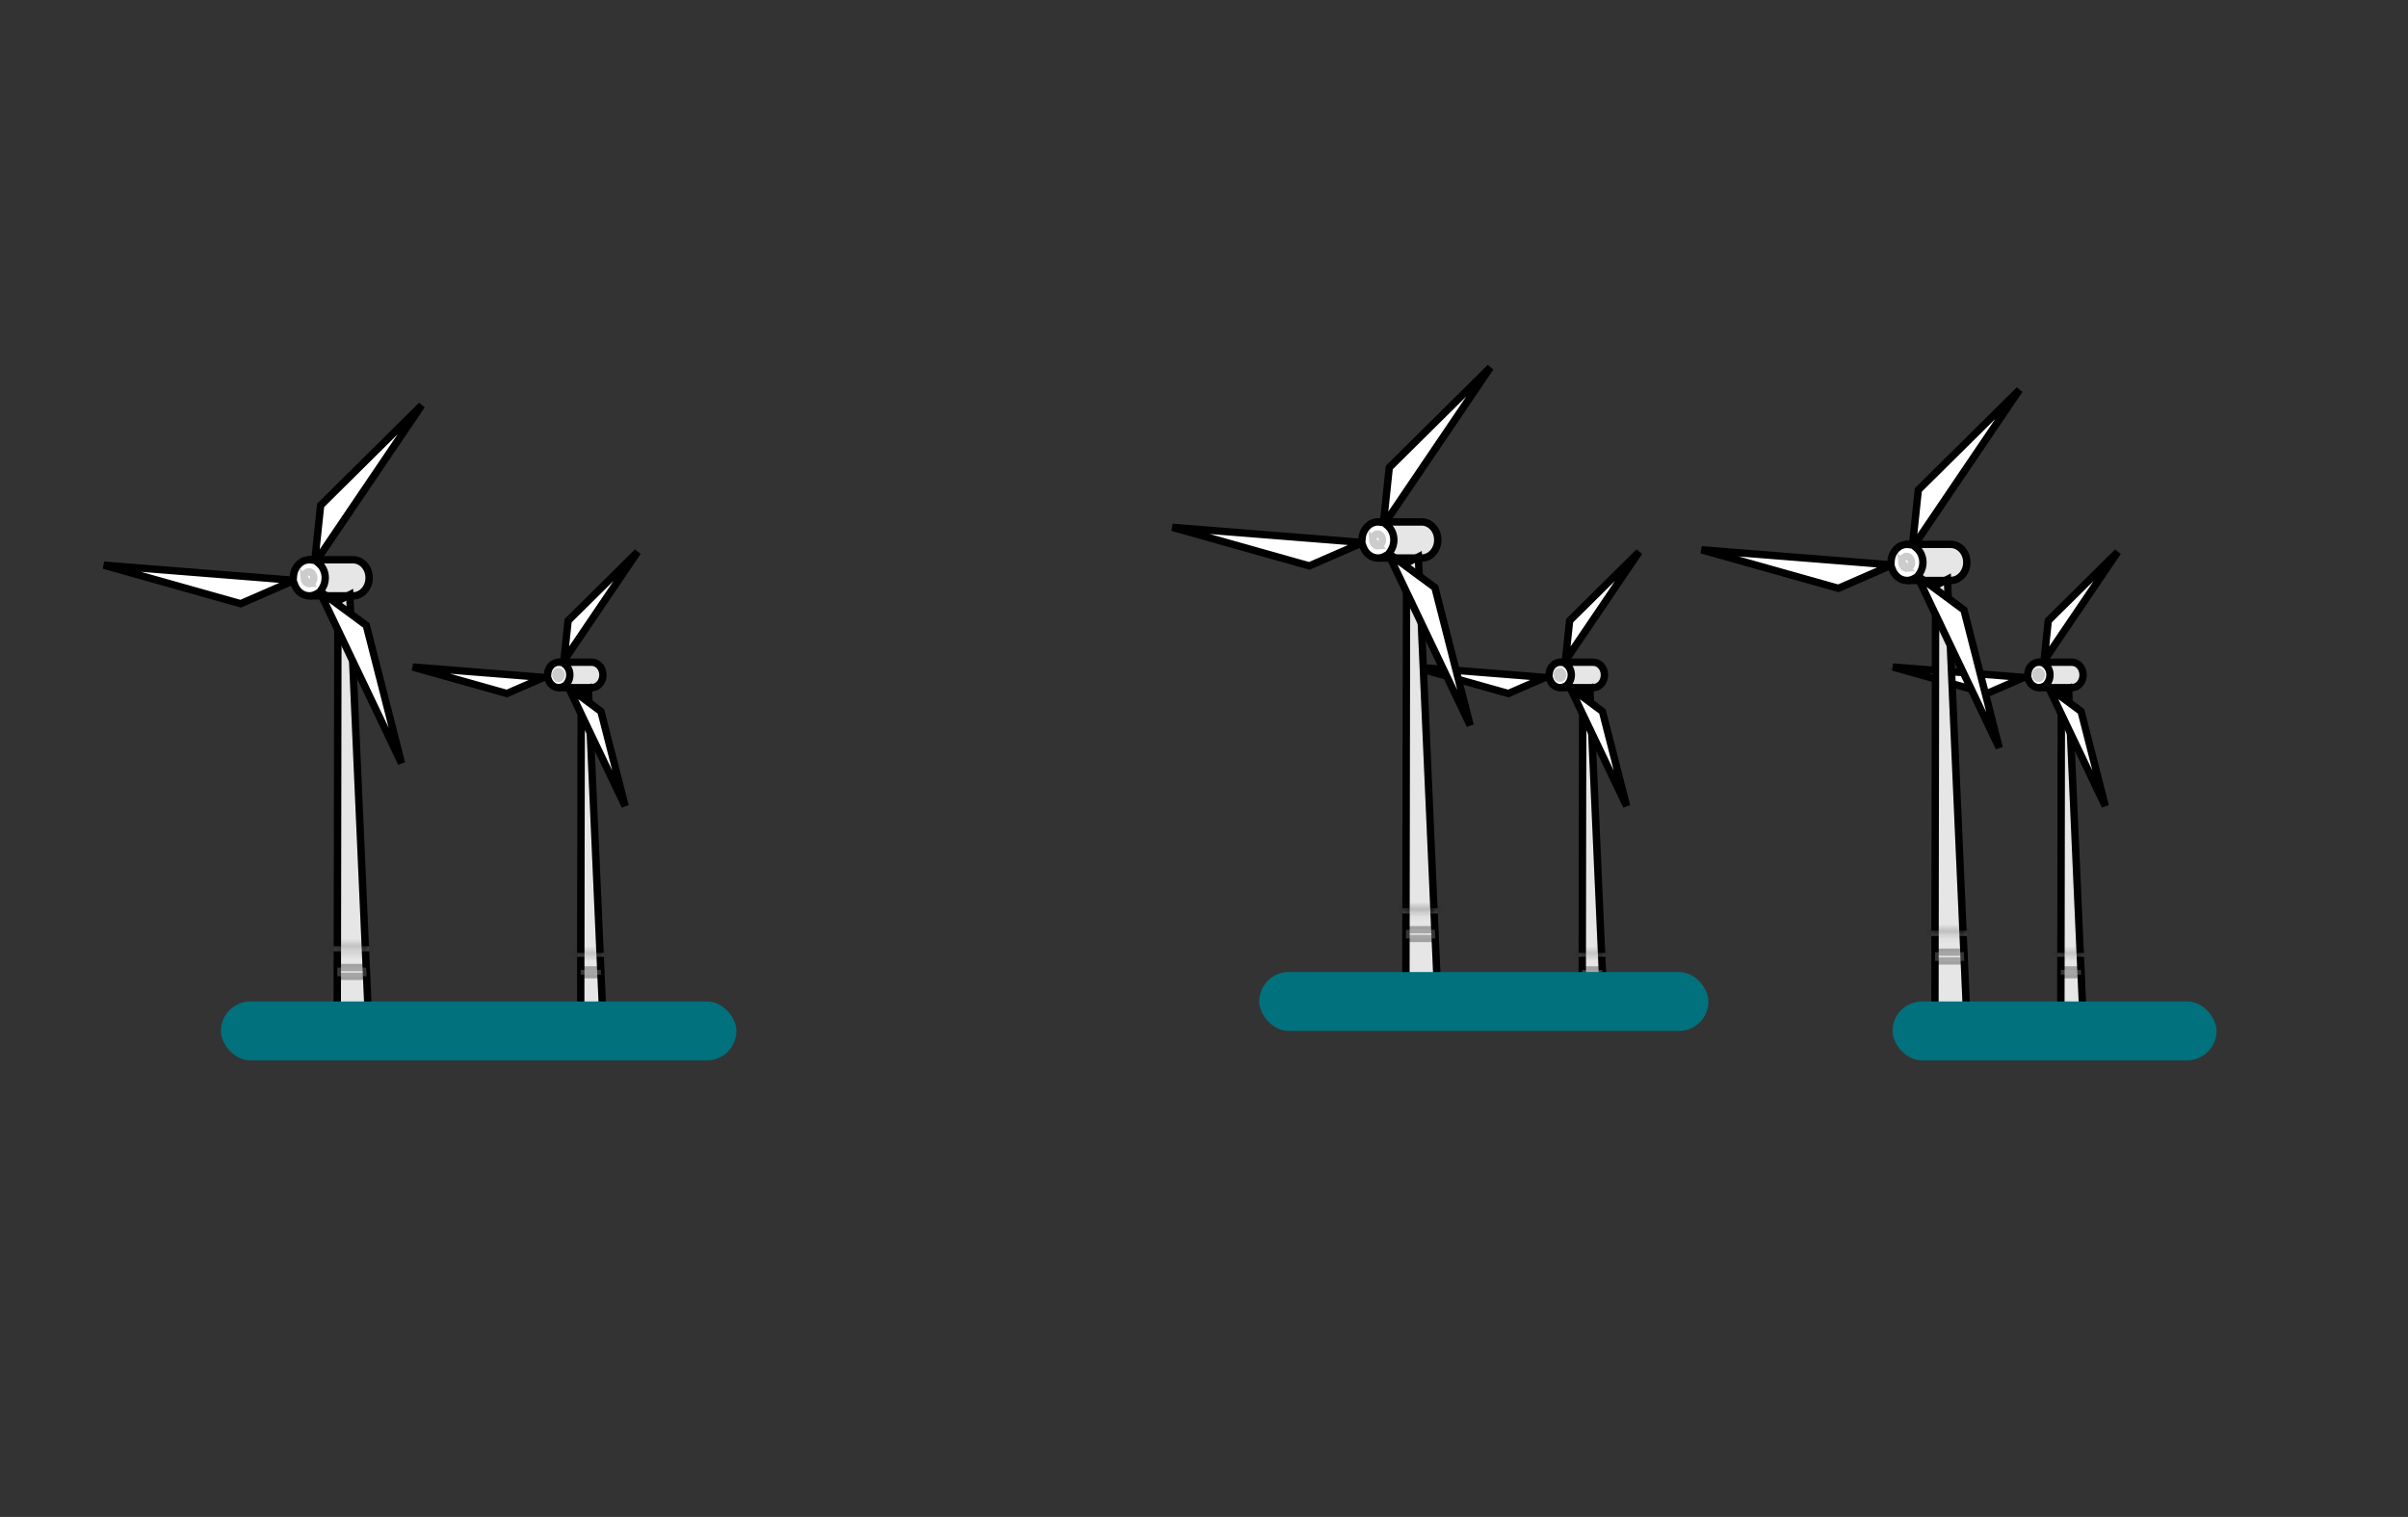 <svg width="327" height="206" viewBox="0 0 327 206" fill="none" xmlns="http://www.w3.org/2000/svg">
<rect x="0" y="0" width="327" height="206" fill="#333333" stroke="none"/>
<path d="M48.135 80.91L48.02 80.92H42.484L42.306 76.018H47.96C49.11 76.018 50.126 77.067 50.126 78.469C50.126 79.798 49.208 80.813 48.135 80.91Z" fill="white" stroke="black"/>
<path opacity="0.1" d="M48.135 80.91L48.02 80.92H42.484L42.306 76.018H47.96C49.11 76.018 50.126 77.067 50.126 78.469C50.126 79.798 49.208 80.813 48.135 80.91Z" fill="black" stroke="black"/>
<path d="M47.495 80.765L50.109 139.975C49.111 140.246 48.018 140.241 47.119 140.152C46.622 140.102 46.195 140.027 45.894 139.965C45.859 139.958 45.826 139.951 45.795 139.945L45.889 81.594L47.495 80.765Z" fill="white" stroke="black"/>
<path opacity="0.1" d="M45.895 139.966C45.861 139.959 45.827 139.952 45.796 139.945L45.808 133.081L45.808 133.08L45.812 130.901L45.812 130.901L45.816 129.192V129.19V128.486V128.486L45.89 81.592L47.496 80.763L49.604 128.508L49.604 128.509L49.637 129.212L49.637 129.214L49.711 130.922L49.711 130.922L49.806 133.101L49.806 133.102L50.11 139.976C49.112 140.246 48.019 140.242 47.121 140.152C46.623 140.102 46.197 140.028 45.895 139.966Z" fill="black" stroke="black"/>
<path d="M54.525 103.642L43.662 80.882L43.431 80.398L42.965 80.662C42.671 80.827 42.345 80.92 42.001 80.92C41.118 80.92 40.324 80.31 39.993 79.382L39.813 78.877L39.322 79.091L32.685 81.984L14.094 76.75L39.305 78.756L39.811 78.796L39.843 78.29C39.928 76.975 40.902 76.018 42.001 76.018C42.078 76.018 42.159 76.024 42.247 76.035L42.754 76.099L42.807 75.592L43.539 68.631L57.264 55.042L43.185 75.83L42.931 76.205L43.279 76.495C43.81 76.936 44.167 77.649 44.167 78.469C44.167 79.016 44.007 79.516 43.742 79.922L43.483 80.317L43.864 80.598L49.742 84.929L54.525 103.642Z" fill="white" stroke="black"/>
<g opacity="0.3">
<mask id="path-6-inside-1_186_83665" fill="white">
<path d="M50.103 128.486H45.316V129.19H50.136L50.103 128.486Z"/>
</mask>
<path d="M50.103 128.486H45.316V129.19H50.136L50.103 128.486Z" fill="white"/>
<path d="M50.103 128.486L51.102 128.439L51.058 127.486H50.103V128.486ZM45.316 128.486V127.486H44.316V128.486H45.316ZM45.316 129.19H44.316V130.19H45.316V129.19ZM50.136 129.19V130.19H51.184L51.135 129.144L50.136 129.19ZM50.103 127.486H45.316V129.486H50.103V127.486ZM44.316 128.486V129.19H46.316V128.486H44.316ZM45.316 130.19H50.136V128.19H45.316V130.19ZM51.135 129.144L51.102 128.439L49.105 128.533L49.137 129.237L51.135 129.144Z" fill="black" mask="url(#path-6-inside-1_186_83665)"/>
</g>
<path opacity="0.3" d="M49.732 131.4L49.783 132.58H45.809L45.811 131.4H49.732Z" fill="white" stroke="black"/>
<path opacity="0.2" d="M42.021 79.258C42.329 79.233 42.653 78.904 42.613 78.403C42.573 77.902 42.201 77.628 41.894 77.653C41.587 77.677 41.263 78.006 41.302 78.507L42.021 79.258ZM42.021 79.258C41.714 79.282 41.343 79.009 41.302 78.507L42.021 79.258Z" fill="white" stroke="black"/>
<path d="M80.487 93.376L80.406 93.383H76.353L76.228 89.93H80.367C81.155 89.93 81.878 90.654 81.878 91.657C81.878 92.605 81.225 93.309 80.487 93.376Z" fill="white" stroke="black"/>
<path opacity="0.1" d="M80.487 93.376L80.406 93.383H76.353L76.228 89.93H80.367C81.155 89.93 81.878 90.654 81.878 91.657C81.878 92.605 81.225 93.309 80.487 93.376Z" fill="black" stroke="black"/>
<path d="M79.901 93.586L81.861 137.97C81.154 138.143 80.387 138.139 79.744 138.074C79.387 138.039 79.078 137.986 78.856 137.941L78.926 94.089L79.901 93.586Z" fill="white" stroke="black"/>
<path opacity="0.1" d="M79.746 138.075C79.388 138.039 79.079 137.986 78.857 137.941L78.865 132.862L78.865 132.861L78.868 131.217L78.868 131.217L78.871 129.927V129.926V129.395V129.394L78.927 94.088L79.902 93.584L81.484 129.417L81.484 129.418L81.509 129.948L81.509 129.949L81.565 131.238L81.565 131.238L81.636 132.882L81.636 132.883L81.862 137.97C81.155 138.144 80.388 138.139 79.746 138.075Z" fill="black" stroke="black"/>
<path d="M84.89 109.465L77.234 93.424L77.205 93.363L81.603 96.604L84.89 109.465ZM56.055 90.582L73.826 91.996L73.839 91.997L73.8 92.014L68.832 94.179L56.055 90.582ZM74.471 92.304L74.339 91.934L74.365 91.529C74.425 90.59 75.117 89.93 75.87 89.93C75.922 89.93 75.978 89.934 76.041 89.942L76.432 89.992L76.756 90.262C77.128 90.571 77.382 91.073 77.382 91.657C77.382 92.046 77.269 92.4 77.082 92.686L76.863 93.02L76.537 93.204C76.332 93.32 76.107 93.383 75.87 93.383C75.264 93.383 74.706 92.964 74.471 92.304ZM76.662 89.597L76.577 89.722L76.6 89.499L77.149 84.29L86.582 74.951L76.662 89.597Z" fill="white" stroke="black"/>
<g opacity="0.3">
<mask id="path-15-inside-2_186_83665" fill="white">
<path d="M81.984 129.395H78.372V129.926H82.009L81.984 129.395Z"/>
</mask>
<path d="M81.984 129.395H78.372V129.926H82.009L81.984 129.395Z" fill="white"/>
<path d="M81.984 129.395L82.983 129.348L82.938 128.395H81.984V129.395ZM78.372 129.395V128.395H77.372V129.395H78.372ZM78.372 129.926H77.372V130.926H78.372V129.926ZM82.009 129.926V130.926H83.056L83.007 129.88L82.009 129.926ZM81.984 128.395H78.372V130.395H81.984V128.395ZM77.372 129.395V129.926H79.372V129.395H77.372ZM78.372 130.926H82.009V128.926H78.372V130.926ZM83.007 129.88L82.983 129.348L80.985 129.442L81.01 129.973L83.007 129.88Z" fill="black" mask="url(#path-15-inside-2_186_83665)"/>
</g>
<path opacity="0.3" d="M81.586 131.717L81.614 132.361H78.866L78.867 131.717H81.586Z" fill="white" stroke="black"/>
<path opacity="0.2" d="M76.209 91.617C76.235 91.942 76.027 92.118 75.876 92.13C75.725 92.142 75.491 92.001 75.465 91.676C75.44 91.351 75.648 91.175 75.799 91.163C75.95 91.151 76.183 91.292 76.209 91.617Z" fill="white" stroke="black"/>
<path d="M216.487 93.376L216.406 93.383H212.353L212.227 89.93H216.367C217.155 89.93 217.878 90.654 217.878 91.657C217.878 92.605 217.225 93.309 216.487 93.376Z" fill="white" stroke="black"/>
<path opacity="0.1" d="M216.487 93.376L216.406 93.383H212.353L212.227 89.93H216.367C217.155 89.93 217.878 90.654 217.878 91.657C217.878 92.605 217.225 93.309 216.487 93.376Z" fill="black" stroke="black"/>
<path d="M215.902 93.586L217.861 137.97C217.154 138.143 216.387 138.139 215.744 138.074C215.387 138.039 215.078 137.986 214.856 137.941L214.926 94.089L215.902 93.586Z" fill="white" stroke="black"/>
<path opacity="0.1" d="M215.745 138.075C215.388 138.039 215.079 137.986 214.857 137.941L214.865 132.862L214.865 132.861L214.868 131.217L214.868 131.217L214.871 129.927V129.926V129.395V129.394L214.927 94.088L215.902 93.584L217.484 129.417L217.484 129.418L217.509 129.948L217.509 129.949L217.565 131.238L217.565 131.238L217.636 132.882L217.636 132.883L217.862 137.97C217.155 138.144 216.388 138.139 215.745 138.075Z" fill="black" stroke="black"/>
<path d="M220.89 109.465L213.234 93.424L213.205 93.363L217.603 96.604L220.89 109.465ZM192.055 90.582L209.826 91.996L209.839 91.997L209.8 92.014L204.832 94.179L192.055 90.582ZM210.471 92.304L210.339 91.934L210.365 91.529C210.425 90.59 211.117 89.93 211.87 89.93C211.922 89.93 211.978 89.934 212.041 89.942L212.432 89.992L212.756 90.262C213.128 90.571 213.382 91.073 213.382 91.657C213.382 92.046 213.269 92.4 213.081 92.686L212.863 93.02L212.537 93.204C212.333 93.32 212.107 93.383 211.87 93.383C211.264 93.383 210.706 92.964 210.471 92.304ZM212.662 89.597L212.577 89.722L212.601 89.499L213.149 84.29L222.582 74.951L212.662 89.597Z" fill="white" stroke="black"/>
<g opacity="0.3">
<mask id="path-24-inside-3_186_83665" fill="white">
<path d="M217.984 129.395H214.372V129.926H218.009L217.984 129.395Z"/>
</mask>
<path d="M217.984 129.395H214.372V129.926H218.009L217.984 129.395Z" fill="white"/>
<path d="M217.984 129.395L218.983 129.348L218.938 128.395H217.984V129.395ZM214.372 129.395V128.395H213.372V129.395H214.372ZM214.372 129.926H213.372V130.926H214.372V129.926ZM218.009 129.926V130.926H219.056L219.008 129.88L218.009 129.926ZM217.984 128.395H214.372V130.395H217.984V128.395ZM213.372 129.395V129.926H215.372V129.395H213.372ZM214.372 130.926H218.009V128.926H214.372V130.926ZM219.008 129.88L218.983 129.348L216.985 129.442L217.01 129.973L219.008 129.88Z" fill="black" mask="url(#path-24-inside-3_186_83665)"/>
</g>
<path opacity="0.3" d="M217.586 131.717L217.614 132.361H214.866L214.867 131.717H217.586Z" fill="white" stroke="black"/>
<path opacity="0.2" d="M212.209 91.617C212.235 91.942 212.027 92.118 211.876 92.13C211.725 92.142 211.491 92.001 211.465 91.676C211.44 91.351 211.648 91.175 211.799 91.163C211.95 91.151 212.183 91.292 212.209 91.617Z" fill="white" stroke="black"/>
<path d="M281.487 93.376L281.406 93.383H277.353L277.227 89.93H281.367C282.155 89.93 282.878 90.654 282.878 91.657C282.878 92.605 282.225 93.309 281.487 93.376Z" fill="white" stroke="black"/>
<path opacity="0.1" d="M281.487 93.376L281.406 93.383H277.353L277.227 89.93H281.367C282.155 89.93 282.878 90.654 282.878 91.657C282.878 92.605 282.225 93.309 281.487 93.376Z" fill="black" stroke="black"/>
<path d="M280.902 93.586L282.861 137.97C282.154 138.143 281.387 138.139 280.744 138.074C280.387 138.039 280.078 137.986 279.856 137.941L279.926 94.089L280.902 93.586Z" fill="white" stroke="black"/>
<path opacity="0.1" d="M280.745 138.075C280.388 138.039 280.079 137.986 279.857 137.941L279.865 132.862L279.865 132.861L279.868 131.217L279.868 131.217L279.871 129.927V129.926V129.395V129.394L279.927 94.088L280.902 93.584L282.484 129.417L282.484 129.418L282.509 129.948L282.509 129.949L282.565 131.238L282.565 131.238L282.636 132.882L282.636 132.883L282.862 137.97C282.155 138.144 281.388 138.139 280.745 138.075Z" fill="black" stroke="black"/>
<path d="M285.89 109.465L278.234 93.424L278.205 93.363L282.603 96.604L285.89 109.465ZM257.055 90.582L274.826 91.996L274.839 91.997L274.8 92.014L269.832 94.179L257.055 90.582ZM275.471 92.304L275.339 91.934L275.365 91.529C275.425 90.59 276.117 89.93 276.87 89.93C276.922 89.93 276.978 89.934 277.041 89.942L277.432 89.992L277.756 90.262C278.128 90.571 278.382 91.073 278.382 91.657C278.382 92.046 278.269 92.4 278.081 92.686L277.863 93.02L277.537 93.204C277.333 93.32 277.107 93.383 276.87 93.383C276.264 93.383 275.706 92.964 275.471 92.304ZM277.662 89.597L277.577 89.722L277.601 89.499L278.149 84.29L287.582 74.951L277.662 89.597Z" fill="white" stroke="black"/>
<g opacity="0.3">
<mask id="path-33-inside-4_186_83665" fill="white">
<path d="M282.984 129.395H279.372V129.926H283.009L282.984 129.395Z"/>
</mask>
<path d="M282.984 129.395H279.372V129.926H283.009L282.984 129.395Z" fill="white"/>
<path d="M282.984 129.395L283.983 129.348L283.938 128.395H282.984V129.395ZM279.372 129.395V128.395H278.372V129.395H279.372ZM279.372 129.926H278.372V130.926H279.372V129.926ZM283.009 129.926V130.926H284.056L284.008 129.88L283.009 129.926ZM282.984 128.395H279.372V130.395H282.984V128.395ZM278.372 129.395V129.926H280.372V129.395H278.372ZM279.372 130.926H283.009V128.926H279.372V130.926ZM284.008 129.88L283.983 129.348L281.985 129.442L282.01 129.973L284.008 129.88Z" fill="black" mask="url(#path-33-inside-4_186_83665)"/>
</g>
<path opacity="0.3" d="M282.586 131.717L282.614 132.361H279.866L279.867 131.717H282.586Z" fill="white" stroke="black"/>
<path opacity="0.2" d="M277.209 91.617C277.235 91.942 277.027 92.118 276.876 92.13C276.725 92.142 276.491 92.001 276.465 91.676C276.44 91.351 276.648 91.175 276.799 91.163C276.95 91.151 277.183 91.292 277.209 91.617Z" fill="white" stroke="black"/>
<path d="M193.253 75.772L193.138 75.782H187.602L187.424 70.881H193.078C194.228 70.881 195.244 71.929 195.244 73.332C195.244 74.66 194.327 75.675 193.253 75.772Z" fill="white" stroke="black"/>
<path opacity="0.1" d="M193.253 75.772L193.138 75.782H187.602L187.424 70.881H193.078C194.228 70.881 195.244 71.929 195.244 73.332C195.244 74.66 194.327 75.675 193.253 75.772Z" fill="black" stroke="black"/>
<path d="M192.613 75.627L195.228 134.838C194.229 135.108 193.136 135.104 192.237 135.014C191.74 134.964 191.313 134.89 191.012 134.828C190.977 134.821 190.944 134.814 190.913 134.807L191.007 76.457L192.613 75.627Z" fill="white" stroke="black"/>
<path opacity="0.1" d="M191.014 134.828C190.979 134.821 190.946 134.814 190.914 134.807L190.926 127.943L190.926 127.943L190.93 125.764L190.93 125.764L190.934 124.054V124.053V123.349V123.348L191.008 76.454L192.614 75.626L194.722 123.37L194.722 123.372L194.755 124.075L194.755 124.076L194.829 125.784L194.829 125.784L194.924 127.964L194.924 127.964L195.228 134.838C194.23 135.109 193.137 135.104 192.239 135.015C191.741 134.965 191.315 134.89 191.014 134.828Z" fill="black" stroke="black"/>
<path d="M199.643 98.505L188.78 75.744L188.549 75.261L188.083 75.524C187.789 75.69 187.463 75.783 187.119 75.783C186.236 75.783 185.442 75.173 185.111 74.245L184.932 73.74L184.44 73.954L177.803 76.847L159.212 71.613L184.423 73.619L184.929 73.659L184.962 73.152C185.046 71.837 186.02 70.88 187.119 70.88C187.197 70.88 187.277 70.887 187.365 70.898L187.872 70.962L187.925 70.454L188.657 63.494L202.383 49.905L188.303 70.693L188.049 71.068L188.397 71.357C188.928 71.799 189.286 72.511 189.286 73.332C189.286 73.879 189.126 74.379 188.86 74.784L188.602 75.18L188.982 75.46L194.86 79.791L199.643 98.505Z" fill="white" stroke="black"/>
<g opacity="0.3">
<mask id="path-42-inside-5_186_83665" fill="white">
<path d="M195.222 123.348H190.434V124.053H195.254L195.222 123.348Z"/>
</mask>
<path d="M195.222 123.348H190.434V124.053H195.254L195.222 123.348Z" fill="white"/>
<path d="M195.222 123.348L196.22 123.302L196.176 122.348H195.222V123.348ZM190.434 123.348V122.348H189.434V123.348H190.434ZM190.434 124.053H189.434V125.053H190.434V124.053ZM195.254 124.053V125.053H196.302L196.253 124.006L195.254 124.053ZM195.222 122.348H190.434V124.348H195.222V122.348ZM189.434 123.348V124.053H191.434V123.348H189.434ZM190.434 125.053H195.254V123.053H190.434V125.053ZM196.253 124.006L196.22 123.302L194.223 123.395L194.256 124.1L196.253 124.006Z" fill="black" mask="url(#path-42-inside-5_186_83665)"/>
</g>
<path opacity="0.3" d="M194.85 126.263L194.901 127.442H190.927L190.929 126.263H194.85Z" fill="white" stroke="black"/>
<path opacity="0.2" d="M187.139 74.12C187.447 74.096 187.771 73.767 187.731 73.266C187.691 72.764 187.319 72.491 187.012 72.515C186.705 72.54 186.381 72.869 186.421 73.37L187.139 74.12ZM187.139 74.12C186.833 74.145 186.461 73.871 186.421 73.37L187.139 74.12Z" fill="white" stroke="black"/>
<path d="M265.096 78.818L264.982 78.829H259.445L259.267 73.927H264.922C266.071 73.927 267.088 74.975 267.088 76.378C267.088 77.706 266.17 78.721 265.096 78.818Z" fill="white" stroke="black"/>
<path opacity="0.1" d="M265.096 78.818L264.982 78.829H259.445L259.267 73.927H264.922C266.071 73.927 267.088 74.975 267.088 76.378C267.088 77.706 266.17 78.721 265.096 78.818Z" fill="black" stroke="black"/>
<path d="M264.456 78.673L267.071 137.884C266.072 138.154 264.979 138.15 264.081 138.06C263.583 138.011 263.157 137.936 262.855 137.874C262.82 137.867 262.787 137.86 262.756 137.853L262.85 79.503L264.456 78.673Z" fill="white" stroke="black"/>
<path opacity="0.1" d="M262.857 137.874C262.822 137.867 262.789 137.86 262.758 137.854L262.769 130.989L262.769 130.989L262.773 128.81L262.773 128.81L262.777 127.1V127.099V126.395V126.394L262.851 79.501L264.457 78.672L266.565 126.417L266.565 126.418L266.598 127.121L266.598 127.122L266.672 128.83L266.672 128.831L266.767 131.01L266.767 131.01L267.072 137.884C266.074 138.155 264.981 138.151 264.082 138.061C263.585 138.011 263.158 137.936 262.857 137.874Z" fill="black" stroke="black"/>
<path d="M271.486 101.551L260.623 78.79L260.393 78.307L259.926 78.57C259.632 78.736 259.306 78.829 258.962 78.829C258.079 78.829 257.285 78.219 256.955 77.291L256.775 76.786L256.284 77L249.646 79.893L231.055 74.659L256.266 76.665L256.772 76.705L256.805 76.199C256.889 74.883 257.863 73.927 258.962 73.927C259.04 73.927 259.121 73.933 259.209 73.944L259.715 74.008L259.768 73.5L260.501 66.54L274.226 52.951L260.146 73.739L259.892 74.114L260.241 74.404C260.771 74.845 261.129 75.557 261.129 76.378C261.129 76.925 260.969 77.425 260.704 77.83L260.445 78.226L260.826 78.507L266.703 82.838L271.486 101.551Z" fill="white" stroke="black"/>
<g opacity="0.3">
<mask id="path-51-inside-6_186_83665" fill="white">
<path d="M267.065 126.395H262.277V127.099H267.098L267.065 126.395Z"/>
</mask>
<path d="M267.065 126.395H262.277V127.099H267.098L267.065 126.395Z" fill="white"/>
<path d="M267.065 126.395L268.064 126.348L268.019 125.395H267.065V126.395ZM262.277 126.395V125.395H261.277V126.395H262.277ZM262.277 127.099H261.277V128.099H262.277V127.099ZM267.098 127.099V128.099H268.146L268.097 127.052L267.098 127.099ZM267.065 125.395H262.277V127.395H267.065V125.395ZM261.277 126.395V127.099H263.277V126.395H261.277ZM262.277 128.099H267.098V126.099H262.277V128.099ZM268.097 127.052L268.064 126.348L266.066 126.441L266.099 127.146L268.097 127.052Z" fill="black" mask="url(#path-51-inside-6_186_83665)"/>
</g>
<path opacity="0.3" d="M266.693 129.309L266.744 130.488H262.77L262.772 129.309H266.693Z" fill="white" stroke="black"/>
<path opacity="0.2" d="M258.983 77.166C259.29 77.142 259.614 76.813 259.574 76.312C259.534 75.811 259.162 75.537 258.855 75.561C258.548 75.586 258.224 75.915 258.264 76.416L258.983 77.166ZM258.983 77.166C258.676 77.191 258.304 76.918 258.264 76.416L258.983 77.166Z" fill="white" stroke="black"/>
<rect x="30" y="136" width="70" height="8" rx="4" fill="#01717D"/>
<rect x="171" y="132" width="61" height="8" rx="4" fill="#01717D"/>
<rect x="257" y="136" width="44" height="8" rx="4" fill="#01717D"/>
</svg>
